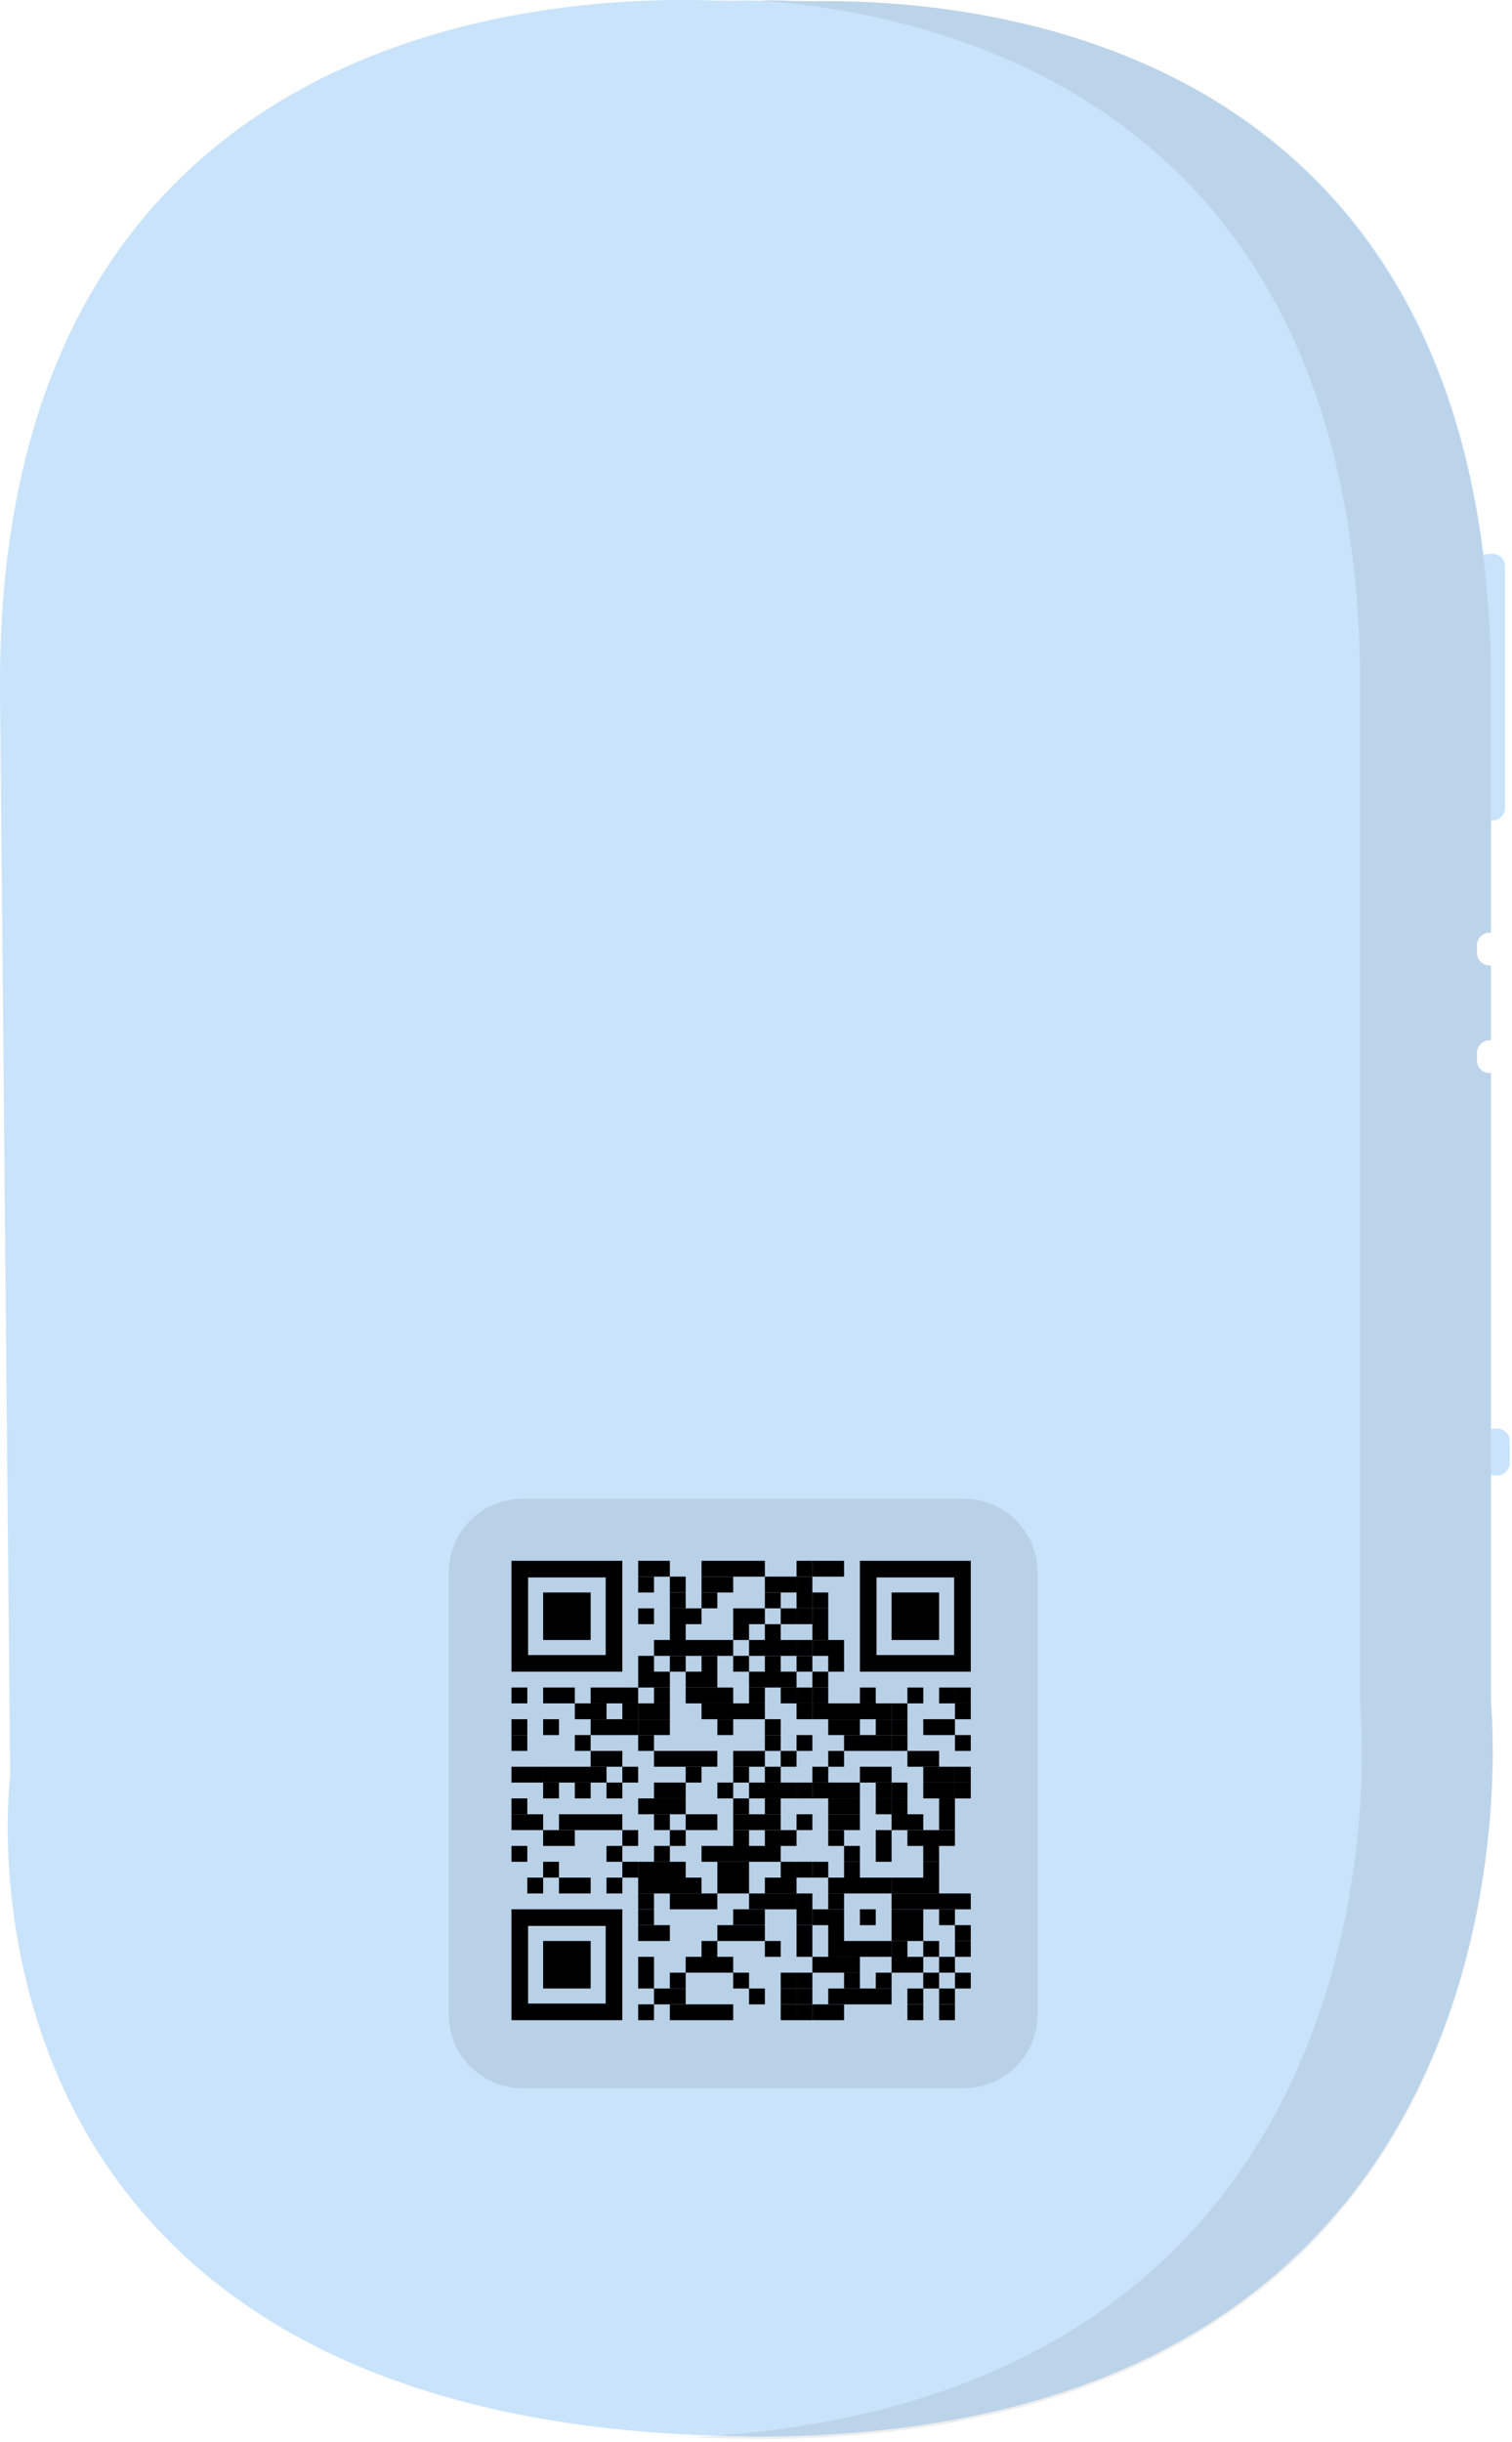 <svg xmlns="http://www.w3.org/2000/svg" width="405" height="654" fill="none"><path fill="#DDEAF3" d="M220.338.379c-.153.01-.3.024-.453.04-.261-.03-.625-.08-1.102-.119-.285-.03-.605-.064-.949-.093.477.03.959.064 1.451.093z"/><path fill="#000" d="M189.281.089a198 198 0 0 0-4.447.334 99 99 0 0 0-3.871-.364l8.239.03zm20.471.083-4.923-.024h-.61q.45-.024.959-.025c1.299-.03 2.828 0 4.574.05Z" opacity=".1"/><path fill="#C9E3FB" d="M404.388 385.958v5.794a3.367 3.367 0 0 1-3.369 3.372h-.778c-.3 0-.585-.04-.865-.119v60.857s.31 3.165.428 8.718c.01.788.024 1.61.029 2.501.015 1.117.03 2.333 0 3.627 0 .365 0 .724-.01 1.103-.737 46.995-18.618 181.778-199.509 180.749v-.088a388 388 0 0 1-8.412-.158s-.014.01-.029 0c-211.06-6.247-189.15-176.407-189.15-176.407L.006 185.238C-1.085 17.997 128.39.236 181.64 0h.069c2.706 0 5.209.03 7.492.089h.103c5.544.152 9.641.054 12.061.054.93 0 1.604.015 2.022.064.261-.025.541-.04.831-.054q.45-.024.959-.025c1.299-.03 2.829 0 4.575.05h.049c2.582.063 5.622.157 8.982.127h.502c23.35-.192 64.491 3.018 101.55 23.928.374.217.748.419 1.117.635.364.222.737.439 1.101.65 35.165 20.596 66.238 57.54 74.31 123.2a3.4 3.4 0 0 1 1.623-.413h.777a3.366 3.366 0 0 1 3.37 3.372v64.676a3.366 3.366 0 0 1-3.37 3.372h-.388v30.062h-.389a3.366 3.366 0 0 0-3.369 3.372v2.033a3.36 3.36 0 0 0 3.369 3.362h.389v20.049h-.389a3.363 3.363 0 0 0-3.369 3.372v2.023a3.363 3.363 0 0 0 3.369 3.372h.389v95.334c.275-.079.561-.113.865-.113h.778a3.36 3.36 0 0 1 3.369 3.362z"/><path fill="#000" d="M399.838 470.708c0 .365 0 .724-.01 1.103-.561 46.4-17.767 182.438-199.51 181.399v-.074c-5.081-.054-10.03-.172-14.865-.404 2.174-.113 4.314-.246 6.424-.418.015.01.03 0 .03 0 190.779-14.3 172.416-195.802 172.416-195.802V186.183C365.278 35.048 262.36 4.563 204.179.207c.197-.015.413-.03.625-.054h.025c.118-.01.231-.015.349-.025 1.298-.03 2.828 0 4.574.05h.05c2.582.063 5.622.157 8.981.127-.285-.03-.605-.064-.949-.093.477.03.959.064 1.451.093 23.35-.192 64.492 3.018 101.55 23.928.374.217.748.419 1.117.635.364.222.738.439 1.102.65 41.255 24.504 76.882 71.475 76.321 160.665v63.604h-.388a3.366 3.366 0 0 0-3.37 3.372v2.033a3.36 3.36 0 0 0 3.37 3.362h.388v20.049h-.388a3.364 3.364 0 0 0-3.37 3.372v2.023a3.363 3.363 0 0 0 3.37 3.372h.388v169.142s.286 2.919.428 8.068c.01.788.025 1.61.03 2.501a102 102 0 0 1 0 3.627z" opacity=".07"/><path fill="#000" d="M258.19 401.385H139.945c-10.908 0-19.75 8.848-19.75 19.764V539.48c0 10.916 8.842 19.764 19.75 19.764H258.19c10.907 0 19.749-8.848 19.749-19.764V421.149c0-10.916-8.842-19.764-19.749-19.764" opacity=".08"/><path fill="#000" d="M175.182 418h-4.243v4.242h4.243zm4.242 0h-4.242v4.242h4.242zm12.727 0h-4.243v4.242h4.243zm4.244 0h-4.243v4.242h4.243zm4.242 0h-4.242v4.242h4.242zm4.242 0h-4.242v4.242h4.242zm12.727 0h-4.243v4.242h4.243z"/><path fill="#000" d="M221.848 418h-4.243v4.242h4.243zm4.242 0h-4.242v4.242h4.242zm-50.908 4.242h-4.243v4.243h4.243zm8.484 0h-4.242v4.243h4.242zm8.485 0h-4.243v4.243h4.243zm4.244 0h-4.243v4.243h4.243zm12.726 0h-4.242v4.243h4.242zm4.243 0h-4.243v4.243h4.243z"/><path fill="#000" d="M217.606 422.242h-4.243v4.243h4.243zm-33.94 4.243h-4.242v4.242h4.242zm8.485 0h-4.243v4.242h4.243zm16.97 0h-4.242v4.242h4.242zm8.485 0h-4.243v4.242h4.243z"/><path fill="#000" d="M221.848 426.485h-4.243v4.242h4.243zm-46.666 4.242h-4.243v4.242h4.243zm8.484 0h-4.242v4.242h4.242zm4.242 0h-4.242v4.242h4.242zm12.729 0h-4.242v4.242h4.242zm4.242 0h-4.242v4.242h4.242zm8.485 0h-4.243v4.242h4.243z"/><path fill="#000" d="M217.606 430.727h-4.243v4.242h4.243z"/><path fill="#000" d="M221.848 430.727h-4.243v4.242h4.243zm-38.182 4.243h-4.242v4.242h4.242zm16.971 0h-4.242v4.242h4.242zm8.484 0h-4.242v4.242h4.242zm12.727 0h-4.243v4.242h4.243zm-42.424 4.242h-4.242v4.243h4.242zm4.242 0h-4.242v4.243h4.242zm4.242 0h-4.242v4.243h4.242zm4.243 0h-4.243v4.243h4.243zm4.244 0h-4.243v4.243h4.243zm8.484 0h-4.242v4.243h4.242zm4.242 0h-4.242v4.243h4.242zm4.243 0h-4.243v4.243h4.243z"/><path fill="#000" d="M217.606 439.212h-4.243v4.243h4.243z"/><path fill="#000" d="M221.848 439.212h-4.243v4.243h4.243zm4.242 0h-4.242v4.243h4.242zm-50.908 4.243h-4.243v4.242h4.243zm8.484 0h-4.242v4.242h4.242zm8.485 0h-4.243v4.242h4.243zm8.486 0h-4.242v4.242h4.242zm8.484 0h-4.242v4.242h4.242zm8.485 0h-4.243v4.242h4.243zm8.484 0h-4.242v4.242h4.242zm-50.908 4.242h-4.243v4.242h4.243zm4.242 0h-4.242v4.242h4.242zm8.484 0h-4.242v4.242h4.242zm4.243 0h-4.243v4.242h4.243zm12.728 0h-4.242v4.242h4.242zm4.242 0h-4.242v4.242h4.242zm4.243 0h-4.243v4.242h4.243zm8.484 0h-4.243v4.242h4.243zm-80.606 4.242H137v4.243h4.242zm8.485 0h-4.243v4.243h4.243zm4.242 0h-4.242v4.243h4.242zm8.486 0h-4.242v4.243h4.242zm4.243 0h-4.243v4.243h4.243z"/><path fill="#000" d="M170.94 451.939h-4.243v4.243h4.243zm8.484 0h-4.242v4.243h4.242zm8.484 0h-4.242v4.243h4.242zm4.243 0h-4.243v4.243h4.243zm4.244 0h-4.243v4.243h4.243zm8.484 0h-4.242v4.243h4.242zm8.485 0h-4.243v4.243h4.243z"/><path fill="#000" d="M217.606 451.939h-4.243v4.243h4.243z"/><path fill="#000" d="M221.848 451.939h-4.243v4.243h4.243zm12.728 0h-4.242v4.243h4.242zm12.727 0h-4.242v4.243h4.242zm8.484 0h-4.242v4.243h4.242z"/><path fill="#000" d="M260.03 451.939h-4.243v4.243h4.243zm-101.819 4.243h-4.242v4.242h4.242zm4.244 0h-4.242v4.242h4.242zm8.485 0h-4.243v4.242h4.243z"/><path fill="#000" d="M175.182 456.182h-4.243v4.242h4.243zm4.242 0h-4.242v4.242h4.242zm12.727 0h-4.243v4.242h4.243zm4.244 0h-4.243v4.242h4.243zm4.242 0h-4.242v4.242h4.242zm4.242 0h-4.242v4.242h4.242zm12.727 0h-4.243v4.242h4.243z"/><path fill="#000" d="M221.848 456.182h-4.243v4.242h4.243zm4.242 0h-4.242v4.242h4.242zm4.244 0h-4.242v4.242h4.242zm4.242 0h-4.242v4.242h4.242zm4.243 0h-4.243v4.242h4.243z"/><path fill="#000" d="M243.061 456.182h-4.243v4.242h4.243zm16.969 0h-4.243v4.242h4.243zm-118.788 4.242H137v4.243h4.242zm8.485 0h-4.243v4.243h4.243zm12.728 0h-4.242v4.243h4.242zm4.243 0h-4.243v4.243h4.243z"/><path fill="#000" d="M170.94 460.424h-4.243v4.243h4.243z"/><path fill="#000" d="M175.182 460.424h-4.243v4.243h4.243zm4.242 0h-4.242v4.243h4.242zm16.971 0h-4.243v4.243h4.243zm12.726 0h-4.242v4.243h4.242zm16.969 0h-4.242v4.243h4.242zm4.244 0h-4.242v4.243h4.242zm8.485 0h-4.243v4.243h4.243z"/><path fill="#000" d="M243.061 460.424h-4.243v4.243h4.243zm8.484 0h-4.242v4.243h4.242zm4.242 0h-4.242v4.243h4.242zm-114.545 4.243H137v4.242h4.242zm16.969 0h-4.242v4.242h4.242zm16.971 0h-4.243v4.242h4.243zm33.939 0h-4.242v4.242h4.242zm8.485 0h-4.243v4.242h4.243zm12.728 0h-4.242v4.242h4.242zm4.242 0h-4.242v4.242h4.242zm4.243 0h-4.243v4.242h4.243z"/><path fill="#000" d="M243.061 464.667h-4.243v4.242h4.243zm16.969 0h-4.243v4.242h4.243zm-97.575 4.242h-4.242v4.243h4.242zm4.243 0h-4.243v4.243h4.243zm12.726 0h-4.242v4.243h4.242zm4.242 0h-4.242v4.243h4.242zm4.242 0h-4.242v4.243h4.242zm4.243 0h-4.243v4.243h4.243zm8.486 0h-4.242v4.243h4.242zm4.242 0h-4.242v4.243h4.242zm8.485 0h-4.243v4.243h4.243zm12.726 0h-4.242v4.243h4.242zm21.213 0h-4.242v4.243h4.242zm4.242 0h-4.242v4.243h4.242zm-110.303 4.243H137v4.242h4.242zm4.243 0h-4.243v4.242h4.243z"/><path fill="#000" d="M149.727 473.152h-4.243v4.242h4.243zm4.242 0h-4.242v4.242h4.242zm4.242 0h-4.242v4.242h4.242zm4.244 0h-4.242v4.242h4.242zm8.485 0h-4.243v4.242h4.243zm16.968 0h-4.242v4.242h4.242zm12.729 0h-4.242v4.242h4.242zm8.484 0h-4.242v4.242h4.242zm12.727 0h-4.243v4.242h4.243zm12.728 0h-4.242v4.242h4.242zm4.243 0h-4.243v4.242h4.243zm12.726 0h-4.242v4.242h4.242zm4.242 0h-4.242v4.242h4.242z"/><path fill="#000" d="M260.03 473.152h-4.243v4.242h4.243zm-110.303 4.242h-4.243v4.242h4.243zm8.484 0h-4.242v4.242h4.242zm8.487 0h-4.243v4.242h4.243zm12.726 0h-4.242v4.242h4.242zm4.242 0h-4.242v4.242h4.242zm12.729 0h-4.243v4.242h4.243zm8.484 0h-4.242v4.242h4.242zm4.242 0h-4.242v4.242h4.242zm4.243 0h-4.243v4.242h4.243z"/><path fill="#000" d="M217.606 477.394h-4.243v4.242h4.243z"/><path fill="#000" d="M221.848 477.394h-4.243v4.242h4.243zm4.242 0h-4.242v4.242h4.242zm4.244 0h-4.242v4.242h4.242zm8.485 0h-4.243v4.242h4.243z"/><path fill="#000" d="M243.061 477.394h-4.243v4.242h4.243zm8.484 0h-4.242v4.242h4.242zm4.242 0h-4.242v4.242h4.242z"/><path fill="#000" d="M260.03 477.394h-4.243v4.242h4.243zm-118.788 4.242H137v4.243h4.242zm33.94 0h-4.243v4.243h4.243zm4.242 0h-4.242v4.243h4.242zm4.242 0h-4.242v4.243h4.242zm16.971 0h-4.242v4.243h4.242zm8.484 0h-4.242v4.243h4.242zm16.969 0h-4.242v4.243h4.242zm4.244 0h-4.242v4.243h4.242zm8.485 0h-4.243v4.243h4.243z"/><path fill="#000" d="M243.061 481.636h-4.243v4.243h4.243zm12.726 0h-4.242v4.243h4.242zm-114.545 4.243H137v4.242h4.242zm4.243 0h-4.243v4.242h4.243zm8.484 0h-4.242v4.242h4.242zm4.242 0h-4.242v4.242h4.242zm4.244 0h-4.242v4.242h4.242zm4.243 0h-4.243v4.242h4.243zm12.726 0h-4.242v4.242h4.242zm8.484 0h-4.242v4.242h4.242zm4.243 0h-4.243v4.242h4.243zm8.486 0h-4.242v4.242h4.242zm4.242 0h-4.242v4.242h4.242zm4.242 0h-4.242v4.242h4.242zm8.485 0h-4.243v4.242h4.243zm8.484 0h-4.242v4.242h4.242zm4.244 0h-4.242v4.242h4.242zm12.727 0h-4.243v4.242h4.243zm4.242 0h-4.242v4.242h4.242zm8.484 0h-4.242v4.242h4.242z"/><path fill="#000" d="M149.727 490.121h-4.243v4.243h4.243zm4.242 0h-4.242v4.243h4.242zm16.971 0h-4.243v4.243h4.243zm12.726 0h-4.242v4.243h4.242zm16.971 0h-4.242v4.243h4.242zm8.484 0h-4.242v4.243h4.242zm4.243 0h-4.243v4.243h4.243zm12.726 0h-4.242v4.243h4.242zm12.729 0h-4.243v4.243h4.243zm8.484 0h-4.242v4.243h4.242zm4.242 0h-4.242v4.243h4.242zm4.242 0h-4.242v4.243h4.242zm-114.545 4.243H137v4.242h4.242zm25.456 0h-4.243v4.242h4.243zm12.726 0h-4.242v4.242h4.242zm12.727 0h-4.243v4.242h4.243zm4.244 0h-4.243v4.242h4.243zm4.242 0h-4.242v4.242h4.242zm4.242 0h-4.242v4.242h4.242zm4.242 0h-4.242v4.242h4.242zm21.213 0h-4.242v4.242h4.242zm8.485 0h-4.243v4.242h4.243zm12.726 0h-4.242v4.242h4.242zm-101.818 4.242h-4.243v4.242h4.243zm21.213 0h-4.243v4.242h4.243z"/><path fill="#000" d="M175.182 498.606h-4.243v4.242h4.243zm4.242 0h-4.242v4.242h4.242zm4.242 0h-4.242v4.242h4.242zm12.729 0h-4.243v4.242h4.243zm4.242 0h-4.242v4.242h4.242zm12.727 0h-4.243v4.242h4.243z"/><path fill="#000" d="M217.606 498.606h-4.243v4.242h4.243z"/><path fill="#000" d="M221.848 498.606h-4.243v4.242h4.243zm8.486 0h-4.242v4.242h4.242zm21.211 0h-4.242v4.242h4.242zm-106.06 4.242h-4.243v4.243h4.243zm8.484 0h-4.242v4.243h4.242zm4.242 0h-4.242v4.243h4.242zm8.487 0h-4.243v4.243h4.243zm8.484 0h-4.243v4.243h4.243zm4.242 0h-4.242v4.243h4.242zm4.242 0h-4.242v4.243h4.242zm4.242 0h-4.242v4.243h4.242zm8.487 0h-4.243v4.243h4.243zm4.242 0h-4.242v4.243h4.242zm8.484 0h-4.242v4.243h4.242zm4.243 0h-4.243v4.243h4.243zm12.726 0h-4.242v4.243h4.242zm4.244 0h-4.242v4.243h4.242zm4.242 0h-4.242v4.243h4.242zm4.243 0h-4.243v4.243h4.243z"/><path fill="#000" d="M243.061 502.848h-4.243v4.243h4.243zm4.242 0h-4.242v4.243h4.242zm4.242 0h-4.242v4.243h4.242zm-76.363 4.243h-4.243v4.242h4.243zm8.484 0h-4.242v4.242h4.242zm4.242 0h-4.242v4.242h4.242zm4.243 0h-4.243v4.242h4.243zm12.728 0h-4.242v4.242h4.242zm4.242 0h-4.242v4.242h4.242zm4.243 0h-4.243v4.242h4.243z"/><path fill="#000" d="M217.606 507.091h-4.243v4.242h4.243zm8.484 0h-4.242v4.242h4.242zm16.971 0h-4.243v4.242h4.243zm4.242 0h-4.242v4.242h4.242zm4.242 0h-4.242v4.242h4.242zm4.242 0h-4.242v4.242h4.242zm4.243 0h-4.243v4.242h4.243zm-84.848 4.242h-4.243v4.243h4.243zm25.455 0h-4.242v4.243h4.242zm4.242 0h-4.242v4.243h4.242zm12.727 0h-4.243v4.243h4.243z"/><path fill="#000" d="M221.848 511.333h-4.243v4.243h4.243zm4.242 0h-4.242v4.243h4.242zm8.486 0h-4.242v4.243h4.242zm8.485 0h-4.243v4.243h4.243zm4.242 0h-4.242v4.243h4.242zm8.484 0h-4.242v4.243h4.242zm-80.605 4.243h-4.243v4.242h4.243zm4.242 0h-4.242v4.242h4.242zm16.971 0h-4.243v4.242h4.243zm4.242 0h-4.242v4.242h4.242zm4.242 0h-4.242v4.242h4.242zm12.727 0h-4.243v4.242h4.243zm8.484 0h-4.242v4.242h4.242zm16.971 0h-4.243v4.242h4.243zm4.242 0h-4.242v4.242h4.242zm12.727 0h-4.243v4.242h4.243zm-67.879 4.242h-4.243v4.243h4.243zm16.97 0h-4.242v4.243h4.242zm8.485 0h-4.243v4.243h4.243zm8.484 0h-4.242v4.243h4.242zm4.244 0h-4.242v4.243h4.242zm4.242 0h-4.242v4.243h4.242zm4.243 0h-4.243v4.243h4.243z"/><path fill="#000" d="M243.061 519.818h-4.243v4.243h4.243zm8.484 0h-4.242v4.243h4.242zm8.485 0h-4.243v4.243h4.243zm-84.848 4.243h-4.243v4.242h4.243zm12.726 0h-4.242v4.242h4.242zm4.243 0h-4.243v4.242h4.243zm4.244 0h-4.243v4.242h4.243zm25.453 0h-4.243v4.242h4.243zm4.242 0h-4.242v4.242h4.242zm4.244 0h-4.242v4.242h4.242zm12.727 0h-4.243v4.242h4.243zm4.242 0h-4.242v4.242h4.242zm8.484 0h-4.242v4.242h4.242zm-80.605 4.242h-4.243v4.242h4.243zm8.484 0h-4.242v4.242h4.242zm16.971 0h-4.242v4.242h4.242zm12.727 0h-4.243v4.242h4.243z"/><path fill="#000" d="M217.606 528.303h-4.243v4.242h4.243zm12.728 0h-4.242v4.242h4.242zm8.485 0h-4.243v4.242h4.243zm12.726 0h-4.242v4.242h4.242zm8.485 0h-4.243v4.242h4.243zm-80.606 4.242h-4.242v4.243h4.242zm4.242 0h-4.242v4.243h4.242zm21.213 0h-4.242v4.243h4.242zm8.485 0h-4.243v4.243h4.243z"/><path fill="#000" d="M217.606 532.545h-4.243v4.243h4.243zm8.484 0h-4.242v4.243h4.242zm4.244 0h-4.242v4.243h4.242zm4.242 0h-4.242v4.243h4.242zm4.243 0h-4.243v4.243h4.243zm8.484 0h-4.242v4.243h4.242zm8.484 0h-4.242v4.243h4.242zm-80.605 4.243h-4.243v4.242h4.243zm8.484 0h-4.242v4.242h4.242zm4.242 0h-4.242v4.242h4.242zm4.243 0h-4.243v4.242h4.243zm4.244 0h-4.243v4.242h4.243zm16.969 0h-4.243v4.242h4.243z"/><path fill="#000" d="M217.606 536.788h-4.243v4.242h4.243z"/><path fill="#000" d="M221.848 536.788h-4.243v4.242h4.243zm4.242 0h-4.242v4.242h4.242zm21.213 0h-4.242v4.242h4.242zm8.484 0h-4.242v4.242h4.242zM162.242 418H137v29.697h29.697V418zm0 25.242h-20.787v-20.787h20.787zM255.576 418h-25.242v29.697h29.697V418zm0 25.242h-20.787v-20.787h20.787zm-93.334 68.091H137v29.697h29.697v-29.697zm0 25.243h-20.787v-20.788h20.787z"/><path fill="#000" d="M158.212 426.485h-12.728v12.727h12.728zm93.334 0h-12.728v12.727h12.728zm-93.334 93.333h-12.728v12.727h12.728z"/></svg>
